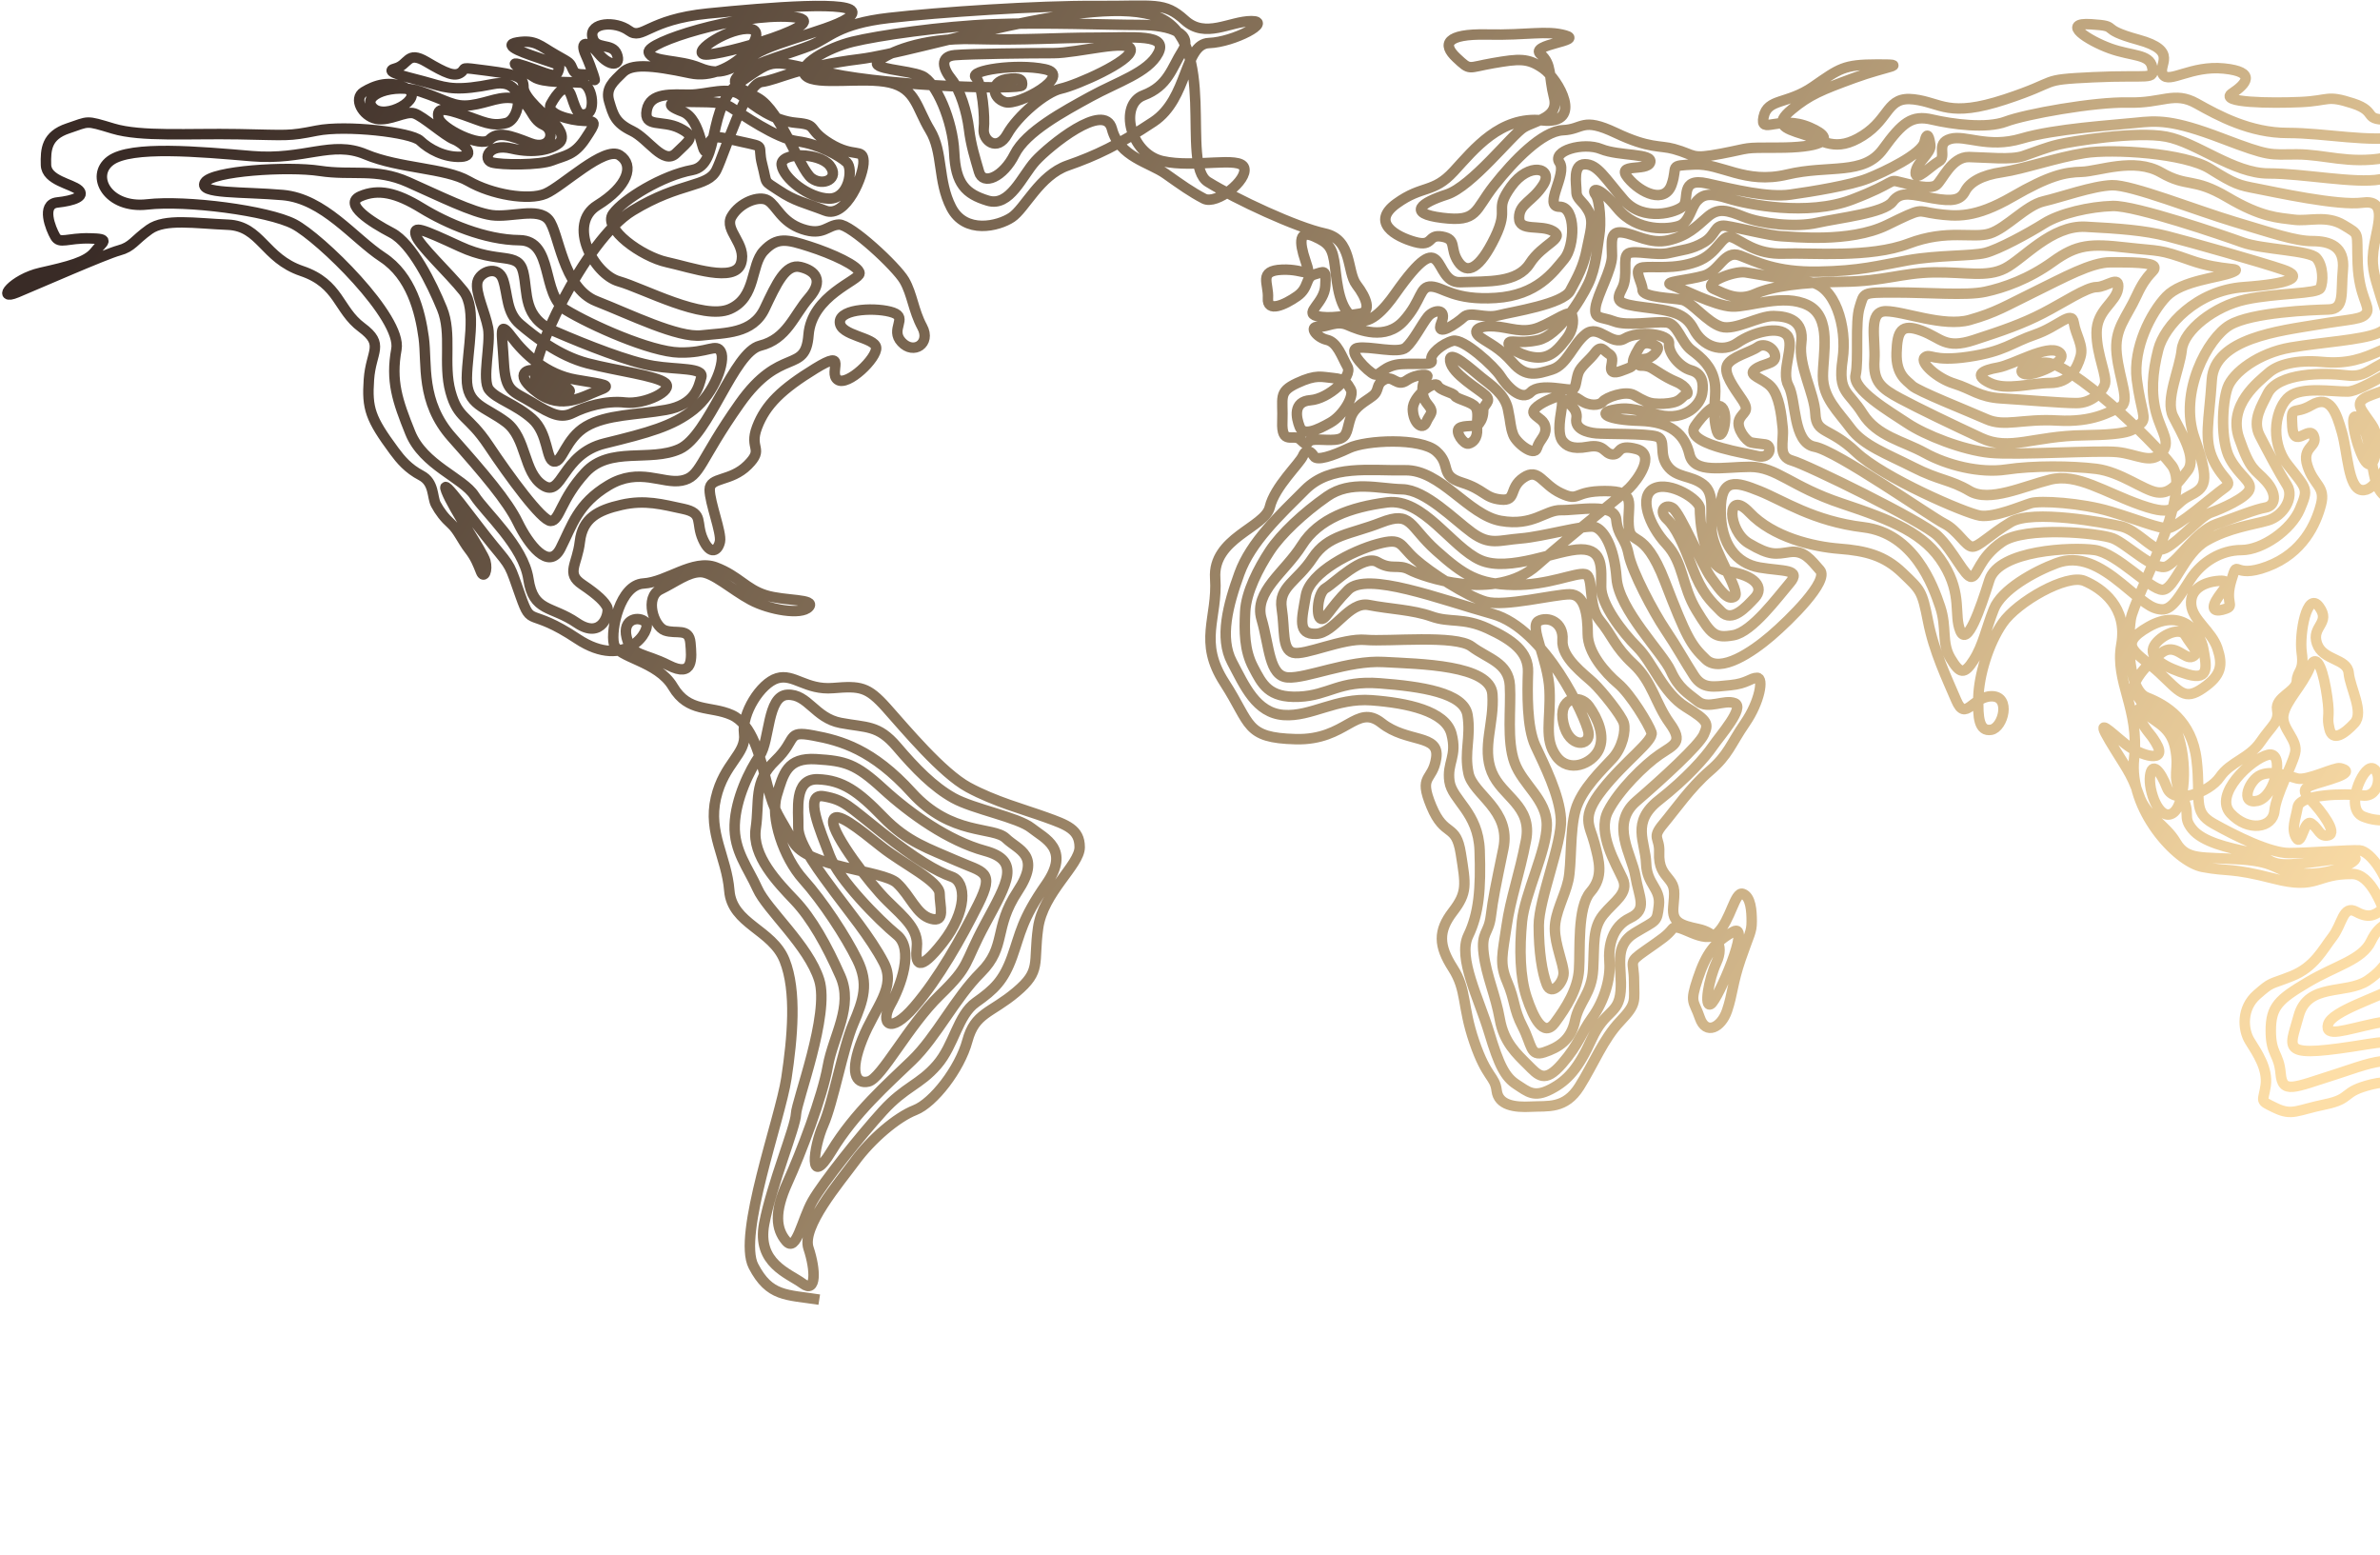 <svg width="683" height="446" viewBox="0 0 683 446" fill="none" xmlns="http://www.w3.org/2000/svg">
<path d="M235.105 372.87C225.58 371.384 220.853 372.1 216.229 363.252C211.606 354.404 223.933 320.926 225.67 309.379C227.407 297.832 228.686 284.367 225.152 275.519C221.624 266.671 210.064 265.13 209.297 255.512C208.526 245.894 203.131 238.964 205.445 228.963C207.754 218.957 214.304 216.263 213.537 210.492C212.766 204.721 218.29 195.998 223.037 194.586C227.79 193.174 231.253 198.051 239.087 197.409C246.92 196.768 248.975 197.027 254.369 203.051C259.764 209.081 270.294 221.776 277.868 225.881C285.443 229.987 294.047 232.294 300.083 234.476C306.12 236.658 309.842 237.94 309.842 243.07C309.842 248.2 299.312 256.024 297.899 266.283C296.485 276.543 298.924 278.467 291.608 284.625C284.288 290.784 279.794 290.525 277.61 298.608C275.425 306.69 267.851 316.438 262.586 318.491C257.32 320.544 250 326.827 245.377 333.114C240.754 339.402 229.97 351.968 232.02 358.127C234.075 364.286 234.329 371.21 230.353 368.257C226.372 365.31 217.125 362.486 219.31 351.069C221.495 339.651 228.297 323.362 228.427 319.644C228.556 315.926 238.186 291.042 235.105 281.166C232.025 271.289 220.081 261.029 217.384 255C214.687 248.97 210.576 244.099 210.835 236.658C211.094 229.217 215.075 221.01 218.026 216.775C220.977 212.54 220.081 199.586 225.988 199.333C231.895 199.074 233.821 206.004 241.271 207.415C248.721 208.827 252.001 207.927 257.36 214.215C262.72 220.498 267.856 225.757 273.633 228.963C279.411 232.169 292.126 234.481 295.978 237.558C299.83 240.635 307.279 243.587 300.218 253.717C293.156 263.848 292.897 267.7 290.459 274.495C288.02 281.295 285.323 283.86 280.058 287.578C274.793 291.296 273.892 299.761 268.886 305.537C263.879 311.308 259.769 311.696 253.349 318.749C246.929 325.803 236.27 339.144 233.189 344.532C230.109 349.92 228.566 359.539 225.615 356.074C222.664 352.61 222.146 347.738 225.998 339.273C229.85 330.808 236.016 314.648 237.554 305.925C239.096 297.201 245.004 288.736 241.152 280.017C237.3 271.294 232.936 263.47 228.054 258.34C223.172 253.21 215.727 245.516 216.881 237.692C218.036 229.868 216.11 224.351 222.53 218.197C228.949 212.038 225.421 209.538 233.378 211.014C241.341 212.49 250.393 214.991 261.695 227.432C272.996 239.874 285.064 237.051 288.662 240.515C292.26 243.98 298.934 245.262 292.002 255.78C285.069 266.298 288.921 271.557 281.471 278.993C274.022 286.435 268.756 297.465 261.695 304.26C254.633 311.059 245.257 319.266 238.579 330.296C231.9 341.326 233.443 329.143 236.27 322.731C239.096 316.318 241.918 300.671 244.874 293.742C247.825 286.817 249.368 282.2 246.029 275.4C242.689 268.6 236.14 258.599 230.492 252.311C224.844 246.023 220.992 234.481 222.918 228.198C224.844 221.915 225.869 217.297 234.219 217.809C242.565 218.321 245.521 219.092 253.354 226.274C261.187 233.457 272.23 241.281 282.631 244.104C293.032 246.927 289.18 253.081 282.76 265.011C276.341 276.941 278.65 276.811 269.662 285.535C260.675 294.258 252.971 309.389 249.244 310.289C245.521 311.189 243.72 307.595 247.447 298.23C251.169 288.865 257.335 283.353 253.613 276.17C249.89 268.987 242.953 260.652 239.49 255.905C236.021 251.158 228.959 242.18 229.089 237.304C229.218 232.428 227.675 223.322 234.737 223.58C241.799 223.839 246.292 227.045 253.359 234.357C260.421 241.668 266.587 243.463 274.42 246.927C282.253 250.392 285.592 249.751 280.71 259.498C275.828 269.246 269.408 280.664 262.347 288.87C255.285 297.077 252.588 293.488 255.539 288.229C258.49 282.97 262.416 272.323 257.37 268.222C252.329 264.116 240.639 252.316 238.071 245.391C235.503 238.467 230.497 227.432 236.404 228.461C242.311 229.49 243.336 231.155 253.095 238.85C262.854 246.545 268.761 250.009 273.126 251.55C277.49 253.091 277.49 261.556 270.558 270.404C263.626 279.252 262.595 276.687 263.108 271.687C263.621 266.686 259.639 263.351 254.633 258.474C249.627 253.598 238.838 239.362 239.096 235.644C239.355 231.926 246.671 237.95 252.966 242.956C259.256 247.956 269.657 252.833 269.657 256.422C269.657 260.01 271.454 264.757 267.219 263.604C262.979 262.451 261.381 257.063 257.365 253.345C253.349 249.627 231.517 248.985 227.536 241.415C223.555 233.85 222.4 233.72 220.216 225.255C218.031 216.79 215.976 207.813 209.944 205.119C203.908 202.425 197.553 204.542 193.124 197.037C188.694 189.531 177.134 188.765 176.174 184.724C175.208 180.683 177.905 167.794 184.649 167.406C191.392 167.018 198.901 160.288 205.45 162.788C211.999 165.289 214.119 169.042 219.703 170.771C225.287 172.501 234.244 171.736 232.129 174.136C230.009 176.542 220.863 175.001 215.468 172.118C210.073 169.23 204.584 164.135 201.021 164.135C197.458 164.135 193.989 166.924 189.466 169.136C184.937 171.348 187.54 179.719 190.814 180.872C194.089 182.025 197.747 180.007 198.135 184.431C198.523 188.855 199.1 194.531 191.874 190.878C184.654 187.224 181.185 188.378 179.836 182.895C178.488 177.412 183.494 176.642 185.325 178.565C187.157 180.489 179.742 192.613 165.678 183.278C151.62 173.948 152.675 180.295 149.4 171.06C146.125 161.824 146.897 162.977 141.502 156.436C136.108 149.894 126.045 135.609 128.066 140.853C130.086 146.097 138.561 158.359 139.288 161.004C140.009 163.648 138.905 166.198 138.034 164.036C137.168 161.874 136.491 159.995 134.615 157.589C132.739 155.183 131.435 152.057 129.509 150.327C127.583 148.597 126.185 146.768 125.08 144.7C123.97 142.632 124.677 138.417 120.89 136.429C117.102 134.44 114.958 131.861 113.121 129.375C106.254 120.075 105.288 117.192 105.866 108.916C106.443 100.645 110.489 98.91 103.746 93.909C97.002 88.909 97.391 81.403 86.602 77.75C75.812 74.096 74.852 64.861 65.412 64.473C55.971 64.09 47.372 62.614 42.873 65.82C38.379 69.026 37.991 70.82 34.139 71.849C30.287 72.878 11.023 81.338 4.862 83.908C-1.303 86.473 3.708 80.061 11.67 78.267C19.633 76.472 24.898 75.19 27.207 72.237C29.516 69.29 31.959 68.519 25.664 68.39C19.374 68.26 17.134 70.08 15.851 67.868C14.567 65.656 11.68 58.607 16.433 58.09C21.185 57.578 24.51 56.331 22.584 54.536C20.658 52.742 13.328 51.812 13.198 47.324C13.069 42.835 13.338 38.889 19.503 36.836C25.669 34.783 24.351 34.445 32.442 36.886C40.534 39.321 54.045 38.248 68.427 38.506C82.809 38.764 82.551 39.147 90.901 37.482C99.247 35.817 117.998 37.929 120.566 40.37C123.134 42.811 127.498 45.182 132.186 44.988C136.874 44.794 132.893 41.011 130.26 39.987C127.628 38.963 121.462 33.381 118.894 32.546C116.326 31.711 111.897 34.852 107.981 34.087C104.064 33.322 101.302 28.251 104.388 26.392C107.468 24.533 111.902 22.799 116.908 25.493C121.915 28.187 110.553 34.649 107.02 30.945C103.487 27.242 112.927 23.698 120.631 26.263C128.334 28.828 130.196 30.816 135.142 30.175C140.084 29.534 143.811 27.227 148.176 28.381C152.54 29.534 152.227 34.152 155.979 35.822C159.731 37.487 158.064 43.387 152.157 41.081C146.25 38.774 142.911 37.616 140.472 40.057C138.034 42.497 126.473 36.851 125.831 33.774C125.189 30.697 127.628 31.08 133.152 33.003C138.676 34.927 140.985 36.339 145.225 35.31C149.465 34.286 151.391 22.142 141.502 24.106C131.614 26.074 128.663 25.428 123.522 23.892C118.386 22.356 109.399 20.686 113.38 19.662C117.361 18.638 116.719 14.403 122.368 17.738C128.016 21.074 130.459 22.098 132.256 20.815C134.052 19.533 131.231 19.15 139.96 20.303C148.693 21.456 150.231 22.098 150.231 25.05C150.231 28.003 156.651 33.257 158.447 34.798C160.244 36.339 162.428 39.416 160.373 41.081C158.318 42.746 153.585 44.192 146.792 42.602C140.004 41.016 138.556 45.823 141.159 46.593C143.762 47.364 154.834 47.458 158.497 46.017C162.16 44.575 164.807 44.575 167.982 39.764C171.162 34.952 171.227 34.793 167.435 34.664C163.648 34.534 156.457 32.74 158.124 29.787C159.791 26.84 162.488 23.052 164.031 27.734C165.574 32.417 166.151 33.441 168.525 32.611C170.898 31.776 170.067 23.952 166.599 23.698C163.13 23.445 155.81 23.827 153.242 22.093C150.674 20.363 143.931 16.704 150.674 18.951C157.417 21.198 159.408 22.605 160.174 20.492C160.94 18.38 160.438 18.633 155.969 17.092C151.505 15.551 143.349 12.986 148.484 12.156C153.62 11.326 154.904 13.121 159.398 15.685C163.892 18.25 163.444 17.803 164.469 20.109C165.494 22.416 169.411 20.368 170.376 22.48C171.341 24.598 169.893 19.756 168.067 15.715C166.235 11.674 168.644 11.58 171.824 15.427C175.004 19.274 178.373 18.986 177.025 15.521C175.676 12.057 170.764 14.557 169.993 10.521C169.221 6.48 176.542 5.903 180.488 8.791C184.435 11.679 185.783 5.615 203.121 3.885C220.459 2.155 246.074 0.038 244.536 3.885C242.993 7.732 223.157 11.391 216.608 15.621C210.059 19.856 206.784 21.968 200.812 19.468C194.84 16.968 187.137 17.927 186.171 15.044C185.206 12.156 211.875 3.766 227.009 4.849C242.137 5.933 206.013 16.391 202.161 15.626C198.309 14.86 209.675 7.543 215.453 8.314C221.231 9.084 209.869 23.514 198.12 21.014C186.37 18.514 181.17 18.32 178.667 20.82C176.164 23.32 173.66 25.244 174.815 29.091C175.97 32.939 176.547 35.25 181.364 37.556C186.181 39.863 190.416 47.562 194.079 43.904C197.742 40.246 200.051 39.286 195.044 36.786C190.038 34.286 184.644 36.786 185.604 31.592C186.569 26.397 192.924 27.168 197.931 27.168C202.937 27.168 209.297 24.474 212.955 27.55C216.613 30.627 222.007 34.669 228.556 35.245C235.105 35.822 231.253 36.975 238.186 41.21C245.118 45.445 247.626 42.363 247.815 46.211C248.009 50.058 242.809 62.758 236.837 60.447C230.865 58.14 228.168 57.752 223.545 54.676C218.922 51.599 220.27 53.135 218.728 47.17C217.185 41.205 220.27 42.358 212.562 40.628C204.858 38.899 204.47 38.511 202.932 42.552C201.389 46.593 201.633 34.181 195.856 32.019C190.078 29.857 192.631 29.086 197.976 29.231C203.32 29.375 206.789 28.992 209.775 30.816C212.761 32.645 222.779 39.764 228.845 40.534C234.911 41.304 241.077 44.769 243.003 46.593C244.929 48.422 243.675 57.077 237.897 56.982C232.119 56.888 224.799 51.112 224.316 47.364C223.834 43.611 235.1 43.71 238.086 47.458C241.072 51.211 236.255 53.617 232.886 51.112C229.517 48.611 224.028 31.776 217.479 28.122C210.929 24.469 209.004 23.793 213.049 20.81C217.095 17.828 227.591 15.104 232.791 12.986C237.992 10.869 240.495 6.828 255.006 5.162C269.518 3.497 297.769 1.608 314.59 1.718C331.411 1.827 334.108 0.415 340.015 5.804C345.922 11.192 352.984 6.062 359.15 6.062C365.315 6.062 354.143 12.092 346.952 12.345C339.761 12.604 341.045 28.251 331.027 34.917C321.01 41.588 314.461 44.665 306.374 47.488C298.287 50.311 294.176 59.8 290.325 62.365C286.473 64.93 276.968 67.242 272.991 59.542C269.01 51.847 270.742 43.7 266.89 37.353C263.038 31.005 262.844 25.423 255.335 23.693C247.82 21.963 234.339 24.658 231.258 21.77C228.178 18.882 237.613 13.687 244.74 11.957C251.866 10.228 270.165 7.533 285.189 6.957C300.213 6.38 317.551 7.151 326.986 7.151C336.422 7.151 342.394 9.845 339.313 14.656C336.233 19.468 335.267 24.663 328.141 27.357C321.015 30.051 324.289 44.093 333.536 46.211C342.782 48.328 355.88 44.67 357.035 48.134C358.189 51.599 349.137 58.911 345.479 56.982C341.821 55.058 339.124 53.135 334.501 49.864C329.878 46.593 321.209 45.052 319.094 36.975C316.979 28.898 300.989 41.975 297.137 46.211C293.286 50.446 289.817 59.487 283.462 57.564C277.107 55.64 274.216 52.752 273.832 43.71C273.449 34.669 268.632 23.509 264.586 21.779C260.54 20.05 249.368 19.856 252.065 17.544C254.762 15.238 264.198 10.809 279.416 11.197C294.634 11.585 302.915 10.814 314.281 10.814C325.648 10.814 335.277 9.661 332.386 15.238C329.495 20.815 320.636 23.509 312.933 27.744C305.229 31.979 294.44 37.75 291.166 44.292C287.891 50.833 282.113 53.334 280.959 49.292C279.804 45.251 278.65 41.787 278.067 36.98C277.485 32.173 275.564 25.821 273.061 22.744C270.558 19.667 269.592 16.202 274.027 15.82C278.456 15.437 295.406 15.243 302.343 15.243C309.28 15.243 324.299 11.008 324.493 14.279C324.687 17.549 308.892 24.474 304.463 25.438C300.034 26.402 291.942 33.327 289.056 38.521C286.164 43.715 281.929 40.251 282.312 36.98C282.696 33.709 281.929 24.091 280.003 22.167C278.077 20.244 291.559 18.126 299.845 19.861C308.125 21.591 292.33 30.443 288.478 29.29C284.626 28.137 284.238 23.519 288.672 22.749C293.101 21.978 293.49 23.131 293.296 24.479C293.101 25.826 256.445 24.846 238.464 21.079C220.484 17.311 222.928 16.332 212.651 23.385C202.38 30.439 207.127 47.239 198.652 48.78C190.177 50.321 179.005 57.116 175.925 61.351C172.844 65.586 184.27 73.664 191.332 75.205C198.394 76.746 210.85 81.234 212.646 75.587C214.443 69.946 207.64 66.098 209.949 62.122C212.258 58.145 217.782 55.963 220.35 57.504C222.918 59.045 224.202 63.663 230.238 65.711C236.275 67.763 237.429 64.557 240.769 64.428C244.108 64.299 257.206 76.487 259.515 80.459C261.824 84.435 262.083 89.053 264.651 93.8C267.219 98.547 262.212 101.882 258.744 98.159C255.275 94.436 260.67 91.235 256.305 89.694C251.941 88.153 241.022 88.412 241.022 92.388C241.022 96.365 251.04 96.748 251.423 99.7C251.806 102.648 243.207 110.989 240.38 108.936C237.554 106.883 243.59 99.829 233.961 105.73C224.331 111.63 219.708 116.118 217.27 122.531C214.831 128.943 219.454 128.56 214.572 133.431C209.69 138.303 203.659 136.767 203.659 140.485C203.659 144.203 207.127 152.797 206.61 155.362C206.097 157.927 203.913 159.597 201.728 154.721C199.543 149.845 202.111 147.28 196.08 145.997C190.043 144.715 185.166 143.303 178.358 144.844C171.55 146.385 167.186 148.691 166.415 155.362C165.643 162.033 162.304 164.468 167.057 167.675C171.809 170.881 173.476 172.675 174.248 174.216C175.019 175.757 172.834 183.705 165.514 178.705C158.193 173.704 153.058 175.628 151.644 166.134C150.231 156.645 139.318 147.151 136.108 142.15C132.898 137.149 121.467 133.426 117.744 124.191C114.022 114.955 112.096 109.314 113.763 100.207C115.43 91.101 91.807 68.141 84.357 64.294C76.907 60.447 53.538 57.37 42.236 58.652C30.934 59.935 25.799 50.446 31.706 46.081C37.613 41.722 57.131 43.516 72.284 44.799C87.438 46.081 95.141 40.181 104.9 44.287C114.659 48.393 127.757 48.134 134.436 51.981C141.114 55.829 151.644 57.623 156.521 55.575C161.398 53.527 173.471 41.722 177.836 44.545C182.2 47.369 180.145 53.522 171.416 58.911C162.682 64.299 170.391 78.664 177.582 80.717C184.773 82.77 201.723 92.006 209.427 88.67C217.13 85.335 215.334 76.099 219.185 71.999C223.037 67.898 225.864 68.663 232.284 70.716C238.703 72.769 246.666 76.358 246.666 78.411C246.666 80.464 232.901 84.724 232.025 96.111C231.154 107.499 224.033 99.124 212.283 115.766C200.534 132.407 201.111 136.831 195.622 137.89C190.133 138.949 183.489 133.948 174.626 139.237C165.768 144.526 164.225 150.685 160.856 157.321C157.487 163.956 151.61 156.068 148.624 149.914C145.638 143.756 138.8 135.743 129.683 125.478C120.566 115.219 122.621 104.442 121.591 96.877C120.566 89.311 117.998 79.176 109.777 73.788C101.561 68.4 92.957 56.987 81.142 55.958C69.328 54.934 56.872 55.7 58.798 52.369C60.724 49.034 82.556 47.622 91.802 49.034C101.048 50.446 107.851 48.134 117.098 52.24C126.344 56.346 135.59 60.964 141.109 61.729C146.628 62.495 154.337 59.423 157.417 63.011C160.498 66.605 161.334 82.571 171.157 86.418C180.981 90.266 194.527 97.001 201.335 96.231C208.143 95.46 215.976 95.848 219.439 88.536C222.908 81.224 225.476 75.582 229.711 76.606C233.951 77.63 236.519 80.454 232.149 85.454C227.785 90.455 225.859 97.255 218.15 99.178C210.447 101.102 203.509 124.961 195.035 128.809C186.56 132.656 175.004 127.909 167.937 135.609C160.876 143.303 160.617 149.462 158.049 149.462C155.481 149.462 146.106 136.638 140.198 127.785C134.291 118.937 131.465 120.344 129.285 112.395C127.105 104.447 129.798 95.724 126.846 88.541C123.895 81.358 118.277 69.881 112.4 66.799C106.522 63.722 98.341 58.528 103.442 56.316C108.548 54.104 113.748 55.257 120.969 59.681C128.19 64.105 139.173 68.822 149.091 68.917C159.01 69.011 155.257 84.599 162.384 88.924C169.51 93.253 186.654 100.948 194.935 101.142C203.216 101.336 205.53 98.353 206.879 100.948C208.227 103.548 205.147 112.684 199.075 117.495C193.009 122.307 186.072 124.131 173.556 127.213C161.035 130.29 161.518 142.896 155.835 139.237C150.151 135.584 151.211 125.672 145.24 121.154C139.268 116.63 133.873 116.342 133.973 108.454C134.067 100.565 137.053 88.635 133.007 83.54C128.961 78.441 120.103 70.264 119.332 67.475C118.561 64.687 120.775 65.552 132.047 70.746C143.314 75.94 148.708 71.999 150.151 78.058C151.595 84.117 149.863 91.046 159.204 95.082C168.545 99.124 180.583 103.836 187.52 104.989C194.452 106.142 202.031 105.407 201.26 108.23C200.489 111.053 199.464 116.118 191.118 117.595C182.772 119.071 174.103 118.877 168.196 122.342C162.289 125.806 161.388 132.731 159.015 132.412C156.641 132.094 157.472 124.395 152.724 120.165C147.972 115.93 142.453 114.523 140.333 111.764C138.213 109.005 140.91 98.617 140.074 94.128C139.238 89.639 136.332 83.883 137.008 80.901C137.68 77.919 142.931 75.9 144.374 80.275C145.817 84.649 145.24 89.654 149.286 93.069C153.331 96.484 160.313 102.061 168.594 104.229C176.875 106.391 188.416 107.788 190.924 109.905C193.432 112.023 185.082 116.123 179.433 115.482C173.785 114.841 167.942 116.7 164.474 118.43C161.005 120.16 158.502 119.006 152.789 115.542C147.076 112.077 145.051 112.594 144.573 103.935C144.09 95.276 143.03 91.623 146.787 96.623C150.545 101.624 156.805 107.494 165.28 108.936C173.755 110.377 175.97 110.477 171.829 112.013C167.689 113.554 161.234 117.784 154.302 112.684C147.37 107.584 151.027 105.854 153.242 106.237C155.456 106.619 156.78 108.066 162.1 110.949C167.42 113.837 156.188 113.047 153.779 108.722C151.371 104.393 167.614 68.912 181.518 60.447C195.423 51.981 203.126 53.905 205.629 48.711C208.133 43.516 213.91 24.086 218.534 23.509C223.157 22.933 229.323 19.085 246.656 16.968C263.989 14.85 314.416 -2.279 332.177 4.849C349.938 11.977 338.532 47.175 346.624 52.18C354.716 57.181 372.049 65.263 380.14 66.993C388.232 68.723 386.401 77.958 389.292 81.711C392.184 85.464 393.627 89.505 390.258 89.983C386.889 90.465 381.4 91.618 377.831 90.654C374.268 89.689 380.046 87 380.335 81.995C380.623 76.994 380.046 77.953 377.254 78.724C374.462 79.494 375.811 82.477 372.248 84.977C368.685 87.477 363.579 89.789 363.867 85.554C364.156 81.319 360.976 77.665 367.913 77.377C374.845 77.088 376.582 80.553 374.656 74.876C372.73 69.2 372.825 65.929 377.16 67.853C381.494 69.777 382.455 71.124 383.131 76.606C383.803 82.089 384.385 88.536 388.526 91.325C392.666 94.113 397.314 88.64 400.37 84.301C415.414 62.952 410.771 81.224 418.992 80.966C427.208 80.707 435.429 81.224 439.022 75.577C442.615 69.936 449.294 68.395 445.701 66.342C442.108 64.289 435.942 66.6 435.942 62.495C435.942 58.389 439.794 57.877 442.874 53.005C445.955 48.134 438.764 46.335 433.628 53.517C428.492 60.7 433.369 59.159 429.005 68.141C424.64 77.118 421.042 78.918 418.474 75.065C415.907 71.218 418.216 68.653 413.851 67.883C409.487 67.112 411.542 70.96 406.018 69.424C400.494 67.883 393.303 63.782 400.753 58.394C408.203 53.005 411.283 55.57 417.191 49.158C423.098 42.746 430.547 33.252 442.615 34.534C454.688 35.817 447.239 22.734 442.874 19.657C438.51 16.58 435.942 16.834 428.492 18.116C421.042 19.398 422.072 20.422 417.962 16.575C413.851 12.728 414.881 9.651 426.696 9.905C438.51 10.163 443.675 8.622 449.179 10.163C454.688 11.704 438.764 12.728 442.103 15.551C445.442 18.375 444.402 21.834 445.955 27.864C447.507 33.893 440.56 34.534 437.221 36.587C433.882 38.64 422.326 53.517 415.135 55.829C407.944 58.135 403.58 61.217 413.851 62.499C424.123 63.782 423.098 60.447 428.746 53.264C434.394 46.081 442.615 37.616 448.523 37.358C454.43 37.099 453.917 33.51 463.676 38.128C473.435 42.746 476.217 41.603 480.367 42.746C486.657 44.476 484.926 45.823 493.978 44.093C503.03 42.363 499.562 42.363 510.351 42.363C521.14 42.363 528.266 40.44 519.403 36.592C510.54 32.745 504.956 38.899 506.111 33.515C507.265 28.127 512.854 30.051 520.363 24.856C527.878 19.662 529.032 18.509 538.662 18.509C548.291 18.509 541.553 18.892 532.113 22.356C522.672 25.821 519.278 27.188 514.197 31.398C509.116 35.608 511.794 36.761 517.472 38.516C523.15 40.27 526.718 43.904 534.616 38.899C542.514 33.898 541.359 27.546 549.257 28.51C557.155 29.474 559.081 33.898 575.453 28.51C591.826 23.122 584.505 22.933 600.684 22.162C616.863 21.392 618.405 23.127 617.634 19.274C616.863 15.427 611.856 16.197 605.501 13.886C599.146 11.58 591.249 6.38 600.107 6.962C608.965 7.538 601.649 8.115 613.588 11.386C625.532 14.656 618.983 18.698 620.714 21.392C622.446 24.086 628.806 18.698 638.242 19.662C647.682 20.626 644.597 24.086 640.551 26.78C636.505 29.474 651.723 29.668 660.198 29.28C668.673 28.898 667.518 27.163 675.222 29.663C682.926 32.163 677.342 34.664 686.588 34.281C695.835 33.898 702.767 33.769 708.674 30.945C714.581 28.122 719.588 25.686 717.662 22.863C715.736 20.04 703.663 17.346 700.841 20.557C698.019 23.768 697.243 24.021 707.007 26.074C716.771 28.127 716.507 30.563 724.728 32.104C732.944 33.645 740.265 34.539 747.456 34.539C754.647 34.539 748.74 38.004 759.27 38.387C769.8 38.769 771.214 38.645 779.943 37.745C788.676 36.846 787.646 34.539 794.454 38.004C801.262 41.468 802.028 43.004 809.737 43.904C817.441 44.804 820.78 43.775 818.983 47.751C817.187 51.728 815.385 55.063 810.125 53.393C804.865 51.723 805.761 48.905 800.625 49.417C795.489 49.929 793.305 49.799 794.847 53.135C796.39 56.47 802.038 60.188 792.792 60.188C783.546 60.188 783.162 59.418 777.897 62.112C772.632 64.806 767.88 61.6 763.132 64.418C758.379 67.242 758.25 63.777 756.712 71.089C755.175 78.401 753.632 76.348 749.651 81.99C745.669 87.631 743.231 96.484 742.076 88.79C740.922 81.095 738.867 76.477 742.977 72.63C747.088 68.782 747.983 67.629 754.791 65.318C761.599 63.011 756.976 59.676 749.785 59.93C742.594 60.188 744.261 64.035 738.483 65.447C732.706 66.859 732.959 66.218 727.824 66.088C722.688 65.959 718.448 63.141 712.929 66.6C707.41 70.06 698.676 70.318 698.547 74.683C698.418 79.042 698.547 81.095 704.325 81.995C710.102 82.894 710.874 76.865 712.8 81.612C714.726 86.359 719.219 83.277 716.139 90.847C713.058 98.413 711.257 106.112 710.744 100.978C710.232 95.848 715.751 90.589 712.411 87.895C709.072 85.201 712.67 83.918 708.172 92.13C703.678 100.336 704.061 103.031 697.512 106.878C690.963 110.725 692.247 107.648 686.852 110.725C681.458 113.802 675.038 113.549 677.994 118.037C680.945 122.526 682.105 122.784 681.975 127.526C681.846 132.273 680.124 136.295 677.556 130.012C674.988 123.729 674.361 116.466 677.267 120.856C681.064 126.602 680.179 137.145 683.13 140.992C686.081 144.839 684.672 139.451 691.734 137.015C698.796 134.58 698.154 136.374 704.19 133.168C710.227 129.962 711.894 129.703 711.511 124.832C711.128 119.956 709.968 118.032 709.968 114.185C709.968 110.338 712.795 114.314 716.258 110.72C719.727 107.131 712.919 103.92 710.61 104.179C708.301 104.437 708.301 107.126 707.913 112.644C707.53 118.161 708.938 122.521 702.648 125.856C696.357 129.191 690.704 126.497 687.365 130.345C684.026 134.192 681.587 141.121 677.735 140.604C673.883 140.092 673.754 129.957 672.087 124.057C670.42 118.156 668.618 113.156 663.353 116.233C658.088 119.31 657.446 115.721 657.829 122.391C658.212 129.062 662.711 121.88 663.995 125.086C665.279 128.292 660.397 128.033 662.199 133.68C663.995 139.322 667.464 139.451 666.05 144.839C664.637 150.227 660.915 158.693 650.643 162.54C640.372 166.387 642.427 159.716 640.372 166.387C638.316 173.058 641.461 173.699 638.704 174.658C635.948 175.618 634.34 175.17 635.943 172.287C637.55 169.399 641.402 166.323 636.843 166.646C632.285 166.969 628.433 169.146 628.816 173.51C629.199 177.869 634.693 181.076 636.331 185.982C637.968 190.888 637.485 193.776 632.19 197.429C626.895 201.083 625.641 198.582 619.669 193.005C613.698 187.428 606.954 185.311 616.589 179.828C626.218 174.345 631.518 181.657 632.285 186.081C633.056 190.505 634.405 195.411 627.856 193.487C621.307 191.564 616.972 188.87 617.938 185.887C618.903 182.905 625.452 179.346 627.184 182.328C628.916 185.311 631.518 187.329 629.204 188.387C626.895 189.446 624.312 184.312 620.346 187.264C616.38 190.217 610.428 196.564 612.931 199.258C615.434 201.953 614.718 202.917 615.434 204.07C617.231 206.958 622.785 207.694 624.198 214.494C625.611 221.294 623.043 222.188 625.995 227.959C628.946 233.73 626.124 234.118 629.075 237.836C632.026 241.554 639.346 243.224 645.512 244.507C651.678 245.789 650.519 248.354 657.585 247.971C664.647 247.589 676.461 245.148 675.949 246.43C675.436 247.713 668.758 251.177 660.541 250.665C652.325 250.153 654.376 247.33 643.079 246.56C631.777 245.789 627.542 246.942 624.457 241.683C621.371 236.424 615.982 234.501 613.797 228.088C611.612 221.676 609.816 219.882 605.452 212.57C601.087 205.258 605.581 210.005 609.945 213.47C614.31 216.934 622.396 219.196 618.679 213.087C616.594 209.657 617.121 211.387 613.941 206.193C610.761 200.998 621.501 201.669 624.711 210.01C627.92 218.351 627.109 231.434 623.322 233.412C619.53 235.39 616.504 226.876 617.017 222.641C617.53 218.406 619.958 221.04 621.884 226.041C623.81 231.041 633.957 227.452 637.037 222.964C640.118 218.475 645.383 217.705 648.722 212.833C652.061 207.957 654.117 207.192 653.475 203.598C652.833 200.004 658.999 198.468 659.123 195.391C659.248 192.314 661.308 192.757 660.536 187.274C659.765 181.796 662.079 169.355 665.543 174.097C669.011 178.844 663.234 179.614 664.901 184.615C666.568 189.615 673.635 188.85 674.018 193.08C674.401 197.315 678.512 204.368 675.685 207.445C672.858 210.522 669.395 212.963 668.494 209.11C667.593 205.263 668.753 206.416 667.852 200.004C666.951 193.592 665.025 186.28 662.846 191.539C660.661 196.798 655.913 201.157 655.271 205.134C654.629 209.11 659.636 212.187 658.611 216.164C657.585 220.14 653.216 227.835 652.703 232.711C652.191 237.587 645.129 238.741 640.118 233.352C635.112 227.964 646.025 217.705 650.907 216.551C655.789 215.398 653.092 228.61 647.826 229.764C642.561 230.917 645.517 223.605 648.852 222.322C652.191 221.04 656.426 222.581 659.252 223.346C662.079 224.117 670.042 220.011 671.579 220.399C673.122 220.782 675.302 221.552 668.753 223.605C662.204 225.658 659.506 225.787 662.975 229.376C666.444 232.97 670.808 238.994 668.24 239.635C665.672 240.277 665.543 237.841 663.358 236.3C661.173 234.759 660.531 242.971 658.994 240.406C657.451 237.841 658.735 235.276 659.377 231.558C660.019 227.84 672.734 227.581 677.999 228.223C683.264 228.864 683.523 220.782 680.696 220.399C677.87 220.016 672.863 232.07 678.128 234.252C683.394 236.434 687.375 234.381 693.665 236.434C699.955 238.487 701.115 236.305 701.757 240.54C702.399 244.775 700.473 246.311 705.096 248.105C709.719 249.9 708.176 253.876 712.8 250.288C717.423 246.699 713.7 243.488 717.423 246.699C721.145 249.905 719.861 248.881 724.231 250.934C728.595 252.987 731.422 253.499 729.879 251.704C728.336 249.91 726.928 250.163 724.231 246.063C721.533 241.962 719.991 241.574 724.743 241.827C729.496 242.086 729.496 245.933 732.706 242.086C735.915 238.239 738.996 236.186 736.428 235.286C733.86 234.386 729.879 227.974 729.108 230.798C728.336 233.621 737.07 233.621 733.348 236.057C729.625 238.492 730.008 238.88 726.54 238.492C723.071 238.109 721.787 241.316 719.478 238.751C717.169 236.186 713.312 231.568 707.405 230.927C701.498 230.286 702.399 229.003 697.646 230.415C692.894 231.826 685.449 233.621 685.449 231.314C685.449 229.008 689.554 222.387 693.023 226.567C696.497 230.748 705.479 231.568 710.232 234.774C714.984 237.98 716.139 239.521 713.442 241.316C710.744 243.11 704.066 246.445 704.708 240.933C705.35 235.415 709.59 238.497 713.312 254.657C717.035 270.817 722.3 274.281 724.997 277.229C727.694 280.176 737.503 289.064 736.682 297.877C736.169 303.395 735.139 313.908 730.775 320.066C726.41 326.225 720.503 327.508 714.85 327.761C709.202 328.019 710.227 340.332 718.702 341.356C719.762 341.485 720.722 341.43 721.573 341.247C727.56 339.939 728.461 332.026 723.066 333.149C716.9 334.432 713.307 342.126 728.202 344.95C743.097 347.773 760.047 353.415 768.522 346.232C776.996 339.049 778.539 341.102 781.62 334.432C784.7 327.761 789.582 327.761 784.959 322.89C780.336 318.013 777.509 310.065 783.162 315.966C788.811 321.866 794.847 320.842 793.952 326.742C793.051 332.642 784.835 336.36 781.366 340.849C777.897 345.337 776.36 350.084 772.378 349.697C768.397 349.314 771.094 349.314 753.886 346.873C736.677 344.438 729.745 347.256 724.35 342.385C718.956 337.509 712.277 327.508 702.648 320.578C693.018 313.654 689.679 308.907 680.691 311.089C671.704 313.271 675.297 315.195 667.21 316.86C659.118 318.525 657.804 320.196 652.987 317.884C648.17 315.578 649.518 316.249 650.195 311.437C650.872 306.626 647.787 302.107 645.667 298.737C643.547 295.367 643.258 289.213 647.687 285.366C652.116 281.519 651.056 282.672 657.605 280.077C664.154 277.477 666.463 272.571 669.355 268.823C672.246 265.071 672.341 259.493 676.193 261.611C680.044 263.728 681.97 262.605 685.051 259.528C688.131 256.451 688.902 255.681 695.322 256.963C701.742 258.246 695.835 261.84 697.377 264.658C698.92 267.481 702.513 270.558 706.624 270.558C710.734 270.558 707.654 256.088 711.247 258.246C714.84 260.403 712.531 273.894 718.951 279.794C725.37 285.694 730.765 288.259 729.993 295.953C729.222 303.648 731.019 313.142 723.828 317.243C716.637 321.344 716.378 320.32 702.254 310.572C688.131 300.825 682.224 304.414 670.151 308.266C658.078 312.113 654.998 313.908 654.485 308.007C653.972 302.107 651.658 302.619 651.658 295.695C651.658 288.771 653.967 286.718 662.189 281.842C670.405 276.965 677.855 275.429 680.423 270.041C682.99 264.653 686.842 263.629 690.44 265.165C694.038 266.706 697.119 273.118 704.051 274.654C710.983 276.195 711.501 280.042 718.433 285.431C725.365 290.819 725.883 295.437 724.599 301.849C723.315 308.261 722.29 313.649 717.149 312.879C712.013 312.108 705.753 295.272 679.651 299.537C653.549 303.807 657.053 301.332 659.621 291.584C662.189 281.837 673.231 285.426 679.397 281.325C685.563 277.224 685.046 273.63 689.156 273.63C693.267 273.63 703.026 276.965 708.42 282.607C713.815 288.249 719.209 293.384 718.692 297.743C718.179 302.102 717.92 307.232 710.217 300.566C702.513 293.901 689.928 291.843 681.453 293.642C672.978 295.437 667.071 297.748 668.096 293.901C669.121 290.053 682.478 286.206 688.126 282.871C693.775 279.535 701.224 280.306 704.564 285.177C707.903 290.053 697.885 293.384 693.521 289.283C689.156 285.177 685.638 250.849 675.028 250.74C664.418 250.631 665.299 255.358 652.589 252.087C639.874 248.816 639.685 250.163 632.076 248.722C624.467 247.28 610.786 232.05 612.429 217.65C614.071 203.25 606.845 195.719 608.771 184.943C610.697 174.171 603.187 168.783 598.176 166.666C593.165 164.548 578.912 172.63 574.677 178.784C570.437 184.943 567.934 193.984 567.745 199.949C567.555 205.914 567.939 209.955 571.402 209.379C574.871 208.802 577.18 199.76 571.596 199.76C566.013 199.76 564.082 207.266 561.39 200.914C558.692 194.566 555.035 187.06 553.298 178.212C551.561 169.365 551.178 169.365 545.977 164.359C540.777 159.359 535.382 158.012 527.873 157.435C520.358 156.858 508.803 154.164 502.06 147.046C495.317 139.928 495.705 152.241 501.866 155.894C508.032 159.547 509.569 158.971 513.615 158.394C517.661 157.818 519.587 160.512 522.284 163.589C524.982 166.666 513.615 177.825 508.226 182.443C502.831 187.06 493.779 193.219 489.544 189.178C485.304 185.137 483.96 182.83 477.794 166.859C471.628 150.889 467.777 157.047 467.393 150.7C467.01 144.352 469.832 140.887 460.586 140.887C451.339 140.887 453.524 144.094 448 141.529C442.476 138.964 441.58 134.088 437.211 137.04C432.847 139.988 435.414 143.84 430.662 143.323C425.909 142.811 426.039 140.5 419.49 138.447C412.941 136.394 416.663 133.446 412.169 129.47C407.675 125.493 392.009 126.264 387.127 128.57C382.246 130.876 377.916 132.273 377.095 130.926C376.274 129.579 374.88 128.52 373.915 130.782C372.949 133.044 365.808 139.6 364.395 145.5C362.981 151.4 347.957 154.348 348.729 165.895C349.5 177.442 343.722 183.978 351.426 195.908C359.13 207.838 357.204 211.685 371.845 212.068C386.485 212.451 389.178 201.679 396.498 207.45C403.819 213.221 413.189 210.527 412.164 217.456C411.139 224.38 406.929 222.074 410.766 231.309C414.603 240.545 417.813 235.927 419.226 244.904C420.639 253.881 421.152 256.064 416.917 261.576C412.677 267.094 412.806 271.324 416.917 277.736C421.027 284.148 419.485 288.383 423.083 298.901C426.676 309.419 428.99 308.649 429.502 312.884C430.015 317.119 434.638 317.76 439.391 317.501C444.143 317.243 449.15 318.272 453.26 311.73C457.371 305.189 460.068 298.136 464.945 293.006C469.827 287.876 468.926 287.364 468.926 281.464C468.926 275.564 467 276.334 472.136 272.74C477.272 269.146 478.302 268.505 479.969 266.457C481.636 264.404 488.957 271.334 492.808 267.74C496.66 264.146 497.815 255.681 500.129 256.451C502.438 257.222 502.697 261.328 502.697 264.404C502.697 267.481 501.96 268.058 499.552 275.082C497.143 282.105 497.243 285.182 495.605 289.994C493.968 294.805 489.539 297.112 487.802 292.012C486.07 286.912 484.816 287.971 487.225 280.758C489.633 273.546 492.166 270.175 497.432 267.292C502.697 264.409 493.003 286.822 490.977 288.07C488.957 289.323 490.305 281.046 492.614 276.046C494.923 271.045 492.326 267.581 487.319 266.522C482.313 265.463 479.805 264.598 480.193 260.269C480.576 255.939 480.77 254.498 479.038 252.38C477.307 250.263 475.958 248.821 476.147 244.492C476.341 240.162 473.838 240.55 477.302 236.409C480.77 232.274 485.105 225.926 490.594 221.209C496.083 216.497 496.566 213.609 500.801 207.455C505.041 201.296 506.195 194.467 504.269 194.467C502.343 194.467 501.478 196.102 496.566 196.584C491.654 197.066 488.668 197.737 486.165 193.89C483.662 190.043 481.253 185.619 477.884 180.613C474.515 175.613 468.349 163.971 467.388 159.065C466.428 154.159 464.308 153.965 463.825 149.059C463.343 144.153 452.653 146.46 448.03 146.365C443.407 146.271 440.038 151.077 430.697 149.442C421.356 147.807 413.458 134.724 403.246 134.918C393.04 135.112 381.867 133.188 374.547 140.495C367.226 147.807 358.946 155.501 355.671 164.543C352.396 173.585 349.893 183.014 353.551 189.938C357.209 196.863 360.483 204.562 368.381 205.139C376.279 205.715 383.405 200.138 393.612 200.904C403.819 201.674 414.802 203.981 416.534 210.522C418.265 217.063 415.185 218.793 415.956 224.182C416.728 229.57 424.237 233.029 424.625 244C425.009 254.965 424.431 262.083 421.351 268.436C418.27 274.783 424.431 286.519 427.323 296.142C430.214 305.761 431.946 309.031 435.22 311.149C438.495 313.266 440.227 314.996 445.044 312.496C449.861 309.996 452.942 306.531 456.794 298.066C460.645 289.601 464.497 291.142 465.074 284.407C465.652 277.671 462.765 271.518 469.12 267.67C475.475 263.823 475.475 264.782 476.053 259.782C476.63 254.781 472.584 253.817 472.395 247.663C472.201 241.504 467.966 235.927 476.053 229.58C484.144 223.232 489.345 217.267 491.46 214.19C493.58 211.114 500.836 202.902 497.815 201.749C494.799 200.596 490.241 203.608 487.285 201.237C484.334 198.866 481.701 197.454 479.452 192.449C477.202 187.448 464.557 174.877 463.915 165.9C463.273 156.923 460.192 151.793 457.495 151.152C454.798 150.511 442.854 153.975 436.435 154.487C430.015 154.999 427.576 156.54 422.436 152.822C417.3 149.104 409.079 140.51 402.405 140.38C395.727 140.251 387.64 137.686 380.832 142.433C374.024 147.18 367.605 153.21 364.395 158.081C361.185 162.957 357.587 169.882 357.333 175.523C357.074 181.165 357.074 186.553 359.642 191.43C362.21 196.306 364.007 200.277 372.74 199.895C381.474 199.512 384.171 195.148 395.981 196.047C407.795 196.947 420.122 198.741 421.152 205.154C422.177 211.566 420.127 215.672 421.411 221.825C422.695 227.984 433.737 232.343 431.428 243.503C429.119 254.662 428.477 257.739 427.835 262.868C427.193 267.998 425.009 267.357 425.78 273.645C426.551 279.928 429.249 285.704 430.403 292.37C431.558 299.04 435.285 302.376 438.366 305.453C441.446 308.529 443.247 310.97 448.254 305.194C453.26 299.423 453.648 296.47 456.988 291.853C460.327 287.235 462.253 280.823 461.87 276.076C461.486 271.329 462.641 265.816 467.777 263.375C472.912 260.94 470.345 257.475 469.319 251.317C468.294 245.158 461.999 236.439 469.578 229.898C477.152 223.356 487.618 213.803 488.967 210.721C490.315 207.639 490.315 206.874 483.766 202.832C477.217 198.791 474.326 190.132 469.897 185.708C465.468 181.284 459.496 173.396 459.496 168.39C459.496 163.385 460.267 157.614 453.718 157.614C447.169 157.614 433.11 164.349 424.824 160.691C416.544 157.037 408.452 142.796 398.051 144.143C387.65 145.49 378.404 148.761 373.586 156.456C368.769 164.15 359.717 169.732 362.031 177.621C364.34 185.509 364.151 193.975 369.545 194.357C374.94 194.74 386.879 189.357 397.09 189.933C407.297 190.51 427.716 190.704 428.293 199.169C428.87 207.634 425.213 214.369 428.099 221.487C430.985 228.605 439.849 231.106 437.923 241.112C435.997 251.118 433.494 257.659 432.339 265.737C431.184 273.819 430.219 276.319 432.533 281.707C434.842 287.096 434.265 289.402 436.962 294.596C439.659 299.791 439.082 303.255 443.128 301.908C447.174 300.561 450.832 298.444 451.986 292.867C453.141 287.29 456.803 285.172 457.187 278.054C457.57 270.936 456.993 266.318 460.078 262.471C463.158 258.624 467.593 256.312 465.662 252.082C463.736 247.847 458.341 238.999 461.422 232.84C464.502 226.682 472.017 219.375 476.252 216.487C480.492 213.599 483.184 213.022 479.143 207.445C475.097 201.868 474.137 195.515 468.742 190.515C463.348 185.514 462.77 182.433 459.113 178.009C455.455 173.585 457.57 165.309 454.873 164.732C452.175 164.155 444.278 168.003 434.265 167.809C424.247 167.615 420.142 165.115 412.179 157.997C404.217 150.879 405.182 146.455 396.319 149.914C387.461 153.379 381.101 153.379 376.672 160.109C372.243 166.844 366.848 168.38 367.814 174.539C368.779 180.698 367.814 186.335 371.088 187.264C374.363 188.199 385.341 183.004 391.89 183.581C398.439 184.157 417.703 182.04 422.321 185.504C426.944 188.969 432.916 190.122 433.299 196.664C433.683 203.205 432.334 212.441 434.648 218.788C436.957 225.136 443.894 229.371 443.894 236.683C443.894 243.995 437.539 256.501 436.768 264.39C435.997 272.278 436.191 280.36 438.117 286.131C440.043 291.902 442.934 297.867 446.209 293.443C449.483 289.019 452.758 283.825 453.141 278.243C453.524 272.666 452.563 260.348 456.415 255.924C460.267 251.5 458.918 247.077 457.57 241.882C456.221 236.688 453.524 234.57 459.879 226.493C466.234 218.411 474.709 212.446 473.938 210.139C473.166 207.833 467.966 199.174 464.308 196.092C460.65 193.015 455.639 187.244 455.639 181.856C455.639 176.468 454.868 170.503 450.439 170.503C446.009 170.503 431.757 174.156 426.362 172.62C420.968 171.08 410.502 164.349 406.008 160.308C401.515 156.267 402.475 154.149 395.349 156.073C388.222 157.997 375.895 164.155 374.741 170.886C373.586 177.621 372.238 182.045 377.632 181.851C383.027 181.657 387.073 172.422 392.85 173.58C398.628 174.733 405.401 174.927 410.781 176.85C416.16 178.774 419.818 177.044 426.944 180.315C434.071 183.586 438.694 187.05 438.5 192.821C438.306 198.592 438.117 208.598 440.62 213.987C443.123 219.375 447.552 228.034 447.94 234.958C448.324 241.882 441.585 258.047 441.585 265.548C441.585 273.048 442.551 279.013 443.894 282.478C445.238 285.942 448.712 281.901 448.712 279.207C448.712 276.513 446.209 271.06 446.209 266.447C446.209 261.835 449.035 257.212 450.06 252.594C451.085 247.976 450.444 238.487 452.116 232.458C453.783 226.428 459.949 220.657 462.775 217.58C465.602 214.504 466.627 209.627 465.985 207.45C465.343 205.268 459.819 198.344 457.251 195.908C454.683 193.473 448.005 188.726 448.393 183.596C448.776 178.466 444.153 176.672 441.461 178.207C438.769 179.743 444.288 189.237 444.671 197.961C445.054 206.685 443.004 211.944 446.597 216.944C450.19 221.945 456.868 219.126 458.794 215.15C460.72 211.173 458.535 206.173 455.967 202.579C453.4 198.985 446.98 200.014 448.647 207.455C450.314 214.896 456.609 214.126 455.838 210.02C455.067 205.914 443.511 180.39 428.358 176.16C413.204 171.925 392.273 163.847 386.879 169.235C381.484 174.624 380.2 178.342 378.916 177.442C377.632 176.542 378.145 170.001 380.459 168.718C382.768 167.436 391.248 158.842 395.354 161.277C399.464 163.713 401.186 161.67 404.59 163.499C407.994 165.328 429.045 172.849 441.083 162.172C453.121 151.495 465.273 142.324 467.583 140.018C469.892 137.711 475.351 130.364 469.573 128.829C463.795 127.288 465.209 130.494 462.765 130.369C460.327 130.24 460.581 127.293 455.704 128.187C450.827 129.082 449.413 127.675 448.513 126.646C447.612 125.622 447.099 123.44 448 118.181C448.901 112.922 447.871 113.305 445.049 114.463C442.222 115.616 439.142 117.54 440.296 118.823C441.451 120.105 443.377 120.617 443.506 122.928C443.636 125.24 441.839 126.005 441.068 128.57C440.296 131.135 435.161 127.158 434.26 124.723C433.359 122.287 433.618 121.517 432.717 117.282C431.816 113.047 427.711 110.357 425.143 108.305C422.575 106.252 415.643 99.839 416.155 103.557C416.668 107.276 424.372 111.64 426.298 113.434C428.223 115.229 425.656 115.999 425.656 117.669C425.656 119.339 425.238 120.493 424.436 121.551C423.635 122.61 420.072 121.84 418.753 122.864C417.439 123.888 420.067 127.546 421.386 127.288C422.7 127.029 424.048 125.717 423.889 123.117C423.73 120.518 424.466 118.34 423.441 116.799C422.416 115.259 418.046 114.553 417.504 113.559C416.957 112.564 413.329 112.147 412.562 110.611C411.791 109.07 405.371 113.559 405.436 117.411C405.501 121.263 408.198 123.694 409.288 121.129C410.378 118.564 411.826 118.504 409.611 115.87C407.397 113.235 408.198 109.199 409.417 108.24C410.636 107.276 406.576 107.117 403.689 109.14C400.798 111.158 399.887 107.554 397.285 108.901C394.682 110.248 396.03 111.933 393.96 113.568C391.89 115.204 388.81 116.551 387.65 119.727C386.495 122.903 386.879 125.304 384.181 125.98C381.484 126.651 376.96 125.598 375.801 126.557C374.646 127.521 375.03 127.81 373.104 126.075C371.178 124.345 367.709 127.904 367.998 120.975C368.286 114.046 366.649 112.51 372.238 109.91C377.821 107.31 379.27 108.18 382.639 108.469C386.008 108.757 386.585 109.91 387.645 111.739C388.705 113.568 385.525 119.146 381.768 121.263C378.01 123.381 374.064 125.205 373.004 122.516C371.944 119.822 370.984 115.204 376.085 114.821C381.19 114.438 388.317 108.086 386.68 105.203C385.042 102.315 383.788 98.179 380.802 97.508C377.816 96.837 375.507 93.661 378.299 93.755C381.091 93.85 383.5 91.832 386.774 93.273C390.049 94.715 397.658 97.796 402.858 92.02C408.059 86.249 407.317 82.014 410.771 82.208C414.225 82.402 417.305 86.249 429.249 85.479C441.192 84.709 445.815 77.973 448.896 74.32C451.976 70.666 452.364 59.313 447.547 59.313C442.73 59.313 449.856 49.884 447.547 46.613C445.238 43.342 454.29 40.648 459.491 42.766C464.691 44.883 474.515 43.919 473.549 46.613C472.584 49.307 463.532 46.613 467.194 51.037C470.852 55.461 477.789 58.543 479.715 52.961C481.641 47.384 478.561 47.572 486.264 47.19C493.968 46.807 500.711 52.961 512.844 50.078C524.977 47.19 534.8 50.461 540.389 42.766C545.972 35.071 548.67 32.954 554.452 34.301C560.23 35.648 570.054 36.995 575.642 34.877C581.231 32.76 601.067 29.171 610.826 29.424C620.585 29.683 623.924 26.089 630.344 29.683C636.764 33.277 645.751 38.148 656.54 38.148C667.329 38.148 680.169 40.971 689.415 39.172C698.661 37.378 710.376 35.931 723.091 36.607C735.806 37.283 739.175 36.607 746.59 38.913C754.005 41.22 759.141 46.096 772.881 44.684C786.621 43.273 796.251 40.966 794.713 43.273C793.17 45.579 780.843 58.279 769.93 58.279C759.016 58.279 756.573 50.073 760.554 49.302C764.535 48.532 772.04 48.934 776.663 50.475C781.286 52.016 757.598 54.82 745.66 55.585C733.716 56.356 723.061 56.997 714.84 57.509C706.624 58.021 696.347 62.768 694.168 71.492C691.988 80.215 696.352 84.316 700.204 87.269C704.056 90.216 701.229 100.351 695.964 101.763C690.699 103.175 678.049 112.281 673.749 112.346C669.449 112.41 660.716 110.869 656.993 113.757C653.271 116.645 650.957 126.264 656.545 133.382C662.129 140.5 662.517 140.117 660.014 146.082C657.511 152.047 649.225 157.818 643.258 157.818C637.291 157.818 631.892 161.282 628.811 165.9C625.731 170.518 623.516 175.041 620.336 174.847C617.156 174.653 615.23 172.635 608.875 167.441C602.52 162.247 596.643 159.17 590.194 161.571C583.739 163.976 574.398 169.171 572.184 174.748C569.969 180.325 569.103 185.137 566.406 189.372C563.709 193.607 562.46 193.413 559.762 188.89C557.065 184.366 558.797 180.136 556.776 174.077C554.756 168.018 549.262 153.011 534.82 151.276C520.378 149.541 511.704 143.582 504.966 140.887C498.223 138.193 493.794 136.846 493.794 146.465C493.794 156.083 498.223 161.665 504.966 162.818C511.709 163.971 517.099 163.201 513.635 167.242C510.166 171.283 502.846 181.289 497.457 182.249C492.062 183.213 491.102 182.055 486.862 175.131C482.622 168.206 483.204 161.471 478.192 156.083C473.186 150.695 470.101 142.23 474.724 140.112C479.347 137.995 487.822 143.383 487.822 145.883C487.822 148.383 488.399 162.813 496.103 163.966C503.807 165.12 506.31 168.584 503.617 171.472C500.92 174.36 497.068 178.59 493.988 175.513C490.907 172.436 488.404 170.125 485.707 163.007C483.01 155.889 480.89 151.271 478.387 148.96C475.883 146.653 477.809 144.407 479.994 145.754C482.179 147.101 488.275 161.914 491.101 165.825C493.928 169.737 495.854 172.367 497.78 171.149C499.706 169.931 491.743 158.26 491.231 152.613C490.718 146.972 492.321 141.648 488.728 138.954C485.135 136.26 481.024 137.159 478.456 133.566C475.888 129.972 478.327 126.124 475.376 125.23C472.425 124.33 460.735 124.589 458.043 124.33C455.345 124.072 451.877 123.048 452.394 120.095C452.907 117.147 449.826 115.895 450.145 115.189C450.463 114.483 450.881 112.912 453.449 114.771C456.017 116.63 459.068 116.377 459.969 115.219C460.869 114.061 466.453 111.918 469.006 113.409C471.559 114.901 473.052 115.621 474.689 115.766C476.326 115.91 478.446 115.91 480.467 115.383C482.487 114.856 482.97 113.409 483.886 113.221C484.801 113.027 484.224 110.864 480.949 109.517C477.675 108.17 474.739 105.909 473.584 105.382C472.43 104.855 471.32 104.9 470.693 104.9C470.066 104.9 469.683 103.17 472.042 102.976C474.4 102.782 476.376 99.993 475.605 99.511C474.833 99.029 471.897 97.205 470.354 99.849C468.812 102.494 468.573 103.314 468.623 104.323C468.672 105.332 467.274 105.62 465.687 106.247C464.099 106.873 461.929 107.499 462.412 104.994C462.895 102.494 462.606 102.106 461.447 101.341C460.287 100.575 459.471 98.89 457.789 101.147C456.102 103.408 453.599 105.088 452.927 107.062C452.255 109.035 452.349 111.004 451.434 111.68C450.518 112.351 441.993 109.706 439.301 112.495C436.609 115.283 432.463 110.859 430.632 107.971C428.801 105.083 419.908 97.006 416.957 97.777C414.006 98.547 410.184 101.624 410.811 103.294C411.438 104.959 407.586 104.194 402.321 104.447C397.056 104.701 396.03 108.041 394.358 107.395C392.691 106.754 386.267 100.471 389.606 99.829C392.945 99.188 401.291 101.624 403.475 99.7C405.66 97.777 408.098 92.9 409.766 90.852C411.433 88.799 415.414 88.287 413.617 92.647C411.821 97.006 418.111 92.776 420.037 90.982C421.963 89.187 426.074 91.494 430.055 90.47C434.036 89.446 448.547 87.263 450.603 83.416C452.658 79.569 454.455 76.363 455.355 71.616C456.256 66.869 457.54 63.663 455.868 60.586C454.201 57.509 452.399 57.25 452.399 54.944C452.399 52.638 451.245 47.12 454.838 47.12C458.431 47.12 460.486 50.968 466.01 57.38C471.534 63.792 481.293 60.974 483.089 59.045C484.886 57.121 481.935 50.838 489.897 52.633C497.86 54.427 507.36 56.739 513.779 55.839C520.199 54.939 531.113 53.145 535.994 51.221C540.876 49.297 551.531 44.168 552.302 40.703C553.074 37.238 553.716 39.55 553.97 41.727C554.228 43.909 549.859 46.727 549.73 49.551C549.6 52.374 553.999 47.657 556.408 46.31C558.817 44.963 555.348 41.115 559.683 39.863C564.017 38.61 570.372 42.651 580.101 39.769C589.83 36.88 606.586 35.921 612.847 35.245C619.107 34.569 623.442 34.281 637.565 39.669C651.688 45.057 651.176 44.287 659.138 44.287C667.1 44.287 674.033 47.11 684.309 45.311C694.581 43.516 705.977 41.687 710.988 41.205C715.995 40.723 727.072 39.023 737.473 41.205C747.874 43.387 748.904 43.899 750.955 45.952C753.01 48.005 750.954 51.723 744.405 51.082C737.856 50.441 726.172 50.953 716.666 52.235C707.166 53.517 692.879 56.5 691.047 64.871C689.216 73.241 686.907 77.183 689.699 82.377C692.491 87.572 696.054 88.148 696.153 90.748C696.248 93.348 700.488 97.772 689.987 101.524C679.492 105.277 679.586 108.449 673.326 107.683C667.066 106.913 653.614 106.803 650.663 113.101C649.25 116.113 646.169 120.478 648.478 124.966C650.787 129.455 654.127 135.743 656.311 139.202C658.496 142.667 655.286 148.05 650.787 149.333C646.294 150.615 639.745 151.386 633.196 155.104C626.646 158.822 624.079 169.086 620.61 169.211C617.141 169.34 607.641 158.693 601.092 157.793C594.543 156.893 573.612 157.793 570.915 166.387C568.217 174.982 564.495 185.629 562.569 181.011C560.643 176.393 563.211 170.751 557.816 161.899C552.422 153.051 543.176 149.328 528.54 144.456C513.899 139.58 509.918 133.938 502.214 133.938C494.51 133.938 486.195 136.056 484.846 130.379C483.497 124.703 479.616 120.985 470.494 120.726C461.377 120.468 458.421 118.544 462.661 117.649C466.901 116.75 468.185 117.267 476.018 119.061C483.851 120.856 487.961 115.984 488.474 112.902C488.987 109.826 488.474 107.131 485.264 106.232C482.054 105.332 478.715 101.355 478.974 98.537C479.233 95.714 470.116 94.819 466.259 97.125C462.407 99.432 458.809 92.89 455.087 95.843C451.364 98.791 449.692 104.691 445.358 106.038C441.023 107.385 437.843 108.344 434.091 104.02C430.333 99.69 427.253 98.537 424.75 96.708C422.247 94.879 424.267 93.343 428.796 93.631C433.324 93.919 436.982 95.843 441.7 93.919C446.418 91.996 450.558 88.63 451.14 90.455C451.717 92.284 451.334 94.879 449.503 97.19C447.672 99.496 445.457 102.673 441.317 102.578C437.176 102.484 432.747 99.79 432.936 98.537C433.13 97.284 435.633 98.825 441.411 97.573C447.189 96.32 453.449 86.319 455.763 81.507C458.072 76.696 458.366 70.925 458.943 67.56C459.521 64.195 459.137 57.459 457.883 55.824C456.629 54.188 458.461 52.841 464.144 59.766C469.827 66.69 479.073 65.825 481.96 64.766C484.851 63.707 485.234 59.477 487.066 57.554C488.897 55.63 490.823 55.342 496.118 56.977C501.413 58.612 518.656 62.171 531.56 57.236C544.465 52.3 541.767 51.335 545.236 52.235C548.704 53.135 553.97 54.417 555.701 53.07C557.433 51.723 560.021 44.958 565.077 45.052C570.133 45.147 577.066 45.967 580.629 44.764C584.192 43.561 587.128 42.313 590.791 41.444C594.449 40.579 612.976 37.547 621.705 39.217C630.439 40.882 640.969 49.765 650.982 49.765C660.994 49.765 675.7 52.747 683.02 51.465C690.341 50.182 709.152 44.665 716.761 44.57C724.37 44.476 738.429 43.576 741.638 45.629C744.848 47.682 740.549 49.67 733.228 48.452C725.908 47.234 716.855 46.787 710.754 47.94C704.653 49.093 693.74 54.034 691.431 56.664C689.121 59.293 686.424 67.888 685.877 72.088C685.329 76.288 684.687 78.212 686.136 81.453C687.579 84.694 692.013 90.654 691.336 94.312C690.664 97.966 688.445 98.254 683.244 100.565C678.044 102.877 673.804 104.507 666.389 103.836C658.974 103.165 653.674 104.606 650.982 107.012C648.284 109.418 639.232 116.118 642.571 125.737C645.91 135.355 647.065 134.46 650.275 138.049C653.485 141.638 653.102 145.103 650.145 145.615C647.194 146.127 641.8 148.309 636.022 150.362C630.244 152.415 625.363 160.621 621.899 162.421C618.435 164.22 610.343 156.008 606.362 154.467C602.381 152.926 581.191 150.879 574.518 155.491C567.839 160.109 567.585 165.239 565.784 165.497C563.987 165.756 560.519 157.932 556.025 153.697C551.531 149.462 518.527 133.302 514.292 132.149C510.052 130.996 511.983 126.761 511.595 122.784C511.212 118.808 510.57 113.549 508.256 110.984C505.946 108.419 501.323 107.778 503.632 105.983C505.941 104.189 509.41 104.572 509.41 102.265C509.41 99.959 506.33 98.159 504.404 99.571C502.478 100.983 496.7 102.394 495.64 104.8C494.58 107.206 497.566 111.148 499.975 114.707C502.383 118.266 500.069 118.072 499.109 120.478C498.148 122.884 501.229 126.636 502.478 126.925C503.732 127.213 504.598 127.213 506.618 127.501C508.639 127.79 508.161 131.736 504.404 130.867C500.646 130.002 498.337 129.713 494.197 128.56C490.056 127.407 484.373 125.289 486.394 122.307C488.414 119.325 492.749 114.418 494.486 117.306C496.222 120.194 493.694 128.466 492.465 122.789C491.231 117.113 492.848 113.265 491.982 109.224C491.116 105.183 488.514 102.777 485.433 100.471C482.353 98.164 481.487 92.776 478.113 92.488C474.744 92.199 466.941 93.641 463.183 92.199C459.426 90.758 457.406 91.717 457.888 88.158C458.371 84.599 462.606 77.382 462.606 73.44C462.606 69.498 461.835 66.228 465.592 66.705C469.349 67.182 473.49 70.169 478.884 68.917C484.279 67.664 486.782 65.069 489.962 62.281C493.142 59.492 495.675 60.322 500.557 62.251C505.439 64.175 515.198 65.328 521.488 63.916C527.778 62.505 540.717 61.128 543.126 57.857C545.534 54.586 549.003 55.933 554.681 56.893C560.364 57.857 562.579 57.469 563.928 54.874C565.276 52.275 568.645 50.257 574.617 49.392C580.589 48.527 590.124 45.191 598.211 43.909C606.298 42.627 627.005 43.909 634.231 48.432C641.456 52.956 642.611 53.145 647.617 54.109C652.624 55.073 671.022 59.109 677.954 58.15C684.886 57.186 682.577 63.727 681.423 69.886C680.268 76.045 681.229 78.545 683.155 84.892C685.081 91.24 687.006 93.74 682.189 95.669C677.372 97.593 666.394 98.169 657.342 99.71C648.289 101.251 640.775 106.828 639.237 111.252C637.694 115.676 637.182 126.517 639.944 131.582C642.706 136.647 646.299 138.059 645.527 140.43C644.756 142.801 637.5 146.007 634.355 147.101C631.21 148.194 623.053 157.877 620.102 157.619C617.151 157.36 613.17 152.042 608.671 151.013C604.173 149.984 583.276 146.077 577.016 149.825C570.755 153.578 567.964 156.848 566.038 156.848C564.112 156.848 561.798 152.136 557.946 150.213C554.094 148.289 527.126 129.336 520.771 128.182C514.416 127.029 515.571 114.906 513.257 110.676C510.948 106.441 515.183 99.134 512.874 96.246C510.565 93.358 503.05 95.281 498.621 98.363C494.192 101.44 488.603 99.327 486.1 94.516C483.597 89.704 479.551 89.128 471.847 88.168C464.144 87.204 463.567 86.438 465.492 82.78C467.418 79.126 465.428 73.738 467.289 72.709C469.15 71.685 475.381 73.48 479.038 72.58C482.696 71.68 485.428 71.616 488.991 69.503C492.555 67.391 491.883 64.309 495.252 64.791C498.621 65.273 508.061 67.679 511.142 67.773C514.222 67.868 530.724 69.826 541.513 64.567C552.303 59.308 549.859 60.591 555.637 61.361C561.415 62.132 566.809 62.644 577.469 56.485C588.128 50.326 592.493 49.431 597.375 49.302C602.257 49.173 612.463 45.067 620.167 49.496C627.871 53.92 629.349 50.779 639.237 56.614C649.125 62.45 653.878 62.45 658.242 63.026C662.607 63.603 667.648 61.615 672.56 64.597C677.471 67.58 676.217 66.233 676.606 75.756C676.989 85.28 680.363 87.875 679.109 89.804C677.855 91.727 675.063 91.439 664.757 93.169C654.45 94.898 635.51 97.016 634.738 108.946C633.967 120.875 632.3 126.134 635.251 132.159C638.202 138.188 641.158 138.059 638.202 140.112C635.251 142.165 624.845 151.4 622.153 151.53C619.455 151.659 614.19 149.348 605.715 146.783C597.24 144.218 585.426 143.577 582.858 144.347C580.29 145.118 572.328 148.582 568.217 147.941C564.107 147.3 540.354 137.04 532.645 129.728C524.942 122.416 521.214 124.598 520.96 118.698C520.702 112.798 516.049 105.004 516.915 98.463C517.781 91.921 513.257 90.768 509.017 90.668C504.777 90.574 497.939 94.903 493.993 93.745C490.046 92.592 485.423 86.627 482.821 86.051C480.218 85.474 471.36 85.38 471.36 83.163C471.36 80.946 468.374 77.103 471.454 76.716C474.535 76.328 480.507 77.387 486.862 75.08C493.217 72.774 493.988 66.998 496.974 68.057C499.96 69.115 503.811 73.057 511.903 72.769C519.995 72.481 536.557 74.116 547.729 69.881C558.901 65.646 566.222 68.534 571.034 66.993C575.851 65.452 581.435 58.911 586.441 57.758C591.448 56.604 600.505 53.334 606.089 53.14C611.672 52.946 630.488 60.452 641.272 63.658C652.061 66.864 658.611 69.175 663.617 69.175C668.623 69.175 672.993 70.716 672.351 77.382C671.709 84.052 672.993 88.67 668.24 88.799C663.488 88.929 646.154 89.57 639.859 93.288C633.569 97.006 625.153 112.589 629.777 125.672C634.4 138.755 632.857 139.908 628.045 142.409C623.228 144.909 624.77 148.567 614.369 144.909C603.969 141.255 596.071 135.673 588.367 137.597C580.664 139.521 570.905 144.203 565.251 140.868C559.603 137.532 556.647 137.92 549.073 134.068C541.499 130.22 534.691 127.785 531.093 122.908C527.495 118.032 523.13 114.185 523.13 107.902C523.13 101.619 525.763 91.036 518.831 87.572C511.898 84.107 502.075 88.148 497.063 87.954C492.057 87.761 482.617 82.76 479.725 81.796C476.834 80.832 484.348 80.449 488.972 79.102C493.595 77.755 494.749 71.596 499.372 73.331C503.996 75.061 509.579 78.142 521.717 77.948C533.85 77.755 538.861 76.219 547.53 74.678C556.199 73.137 565.829 73.525 569.68 72.56C573.532 71.596 582.007 66.983 586.63 64.095C591.254 61.207 599.729 59.283 606.278 59.095C612.827 58.901 638.058 67.56 643.646 69.578C649.23 71.596 662.716 71.79 664.737 74.002C666.757 76.214 666.757 80.926 665.891 82.661C665.025 84.391 653.37 84.008 644.413 85.931C635.455 87.855 626.691 94.779 626.114 100.361C625.537 105.938 621.297 114.697 623.611 119.409C625.92 124.121 630.643 131.433 627.751 135.092C624.86 138.745 622.839 141.827 618.988 141.25C615.136 140.674 608.587 135.38 601.555 134.515C594.523 133.65 583.48 133.551 575.777 134.709C568.073 135.862 558.697 133.426 552.407 129.962C546.117 126.497 538.667 125.215 534.556 118.673C530.446 112.132 527.365 112.773 528.779 103.155C530.192 93.537 526.469 81.736 519.278 80.966C512.087 80.195 504.384 78.659 500.915 78.142C497.447 77.63 488.33 81.348 491.798 82.889C495.267 84.43 498.86 86.483 503.742 84.301C508.624 82.119 517.099 80.966 528.913 80.836C540.727 80.707 545.734 78.272 554.98 78.142C564.226 78.013 570.133 79.683 575.398 76.989C580.664 74.295 588.755 64.547 598.514 65.059C608.273 65.571 615.335 66.083 621.884 67.754C628.433 69.419 649.041 75.259 655.207 77.372C661.372 79.484 657.327 81.413 643.84 82.372C630.359 83.337 621.113 93.532 619.376 100.267C617.644 107.002 617.256 112.967 618.799 118.544C620.341 124.121 623.228 127.009 620.147 130.086C617.067 133.163 613.215 130.28 607.626 129.703C602.043 129.127 578.733 130.668 571.029 129.897C563.325 129.127 552.536 124.897 547.336 121.432C542.135 117.968 531.541 111.814 532.506 107.579C533.471 103.344 532.312 92.378 533.661 88.148C535.009 83.913 534.238 83.913 543.867 83.913C553.497 83.913 564.286 84.878 569.68 83.719C575.075 82.566 582.201 80.066 589.134 75.061C596.066 70.06 599.923 69.866 610.129 71.019C620.336 72.172 619.376 71.402 628.622 74.673C637.868 77.944 644.223 76.596 640.566 78.137C636.908 79.678 626.119 80.444 621.69 85.061C617.261 89.679 612.06 99.874 613.215 108.916C614.369 117.958 616.295 120.075 614.18 121.616C612.06 123.157 612.638 124.693 598.002 124.887C583.361 125.081 576.812 129.505 568.531 125.657C560.25 121.81 550.615 117.192 545.226 114.304C539.831 111.416 537.522 109.493 537.905 103.339C538.289 97.185 535.98 89.292 541.18 89.292C546.38 89.292 557.747 93.909 565.256 91.792C572.771 89.674 575.657 87.751 583.938 83.71C592.219 79.668 600.117 75.244 605.705 75.244C611.294 75.244 617.838 75.244 618.226 76.591C618.609 77.939 616.3 77.939 613.22 84.674C610.139 91.409 606.671 94.292 607.442 101.604C608.214 108.916 611.488 115.457 608.408 116.804C605.327 118.151 600.704 121.228 590.492 120.652C580.285 120.075 575.274 122.575 570.074 120.269C564.873 117.963 550.232 112.187 548.695 110.651C547.152 109.11 544.071 107.574 544.265 101.221C544.459 94.874 545.614 92.756 551.392 94.874C557.17 96.991 558.135 100.262 566.416 97.568C574.697 94.874 580.285 92.95 586.257 89.873C592.229 86.796 598.778 82.367 601.664 82.367C604.551 82.367 608.408 78.714 607.83 82.75C607.253 86.791 601.664 88.909 601.664 95.45C601.664 101.992 604.939 108.15 603.974 110.457C603.008 112.763 600.122 115.651 595.882 115.651C591.642 115.651 580.664 114.687 574.309 114.304C567.954 113.921 565.834 111.61 560.827 110.069C555.821 108.528 550.81 103.91 552.352 102.563C553.895 101.216 554.472 103.91 564.873 102.37C575.274 100.829 577.2 98.328 583.943 96.022C590.686 93.716 594.538 88.904 595.115 92.557C595.693 96.211 598.007 99.099 597.041 102.37C596.076 105.64 593.961 109.875 588.372 109.875C582.784 109.875 575.851 112.182 571.039 109.875C566.222 107.569 568.919 106.222 573.348 105.451C577.777 104.681 587.601 98.716 590.875 101.027C594.15 103.334 585.043 107.38 581.768 107.38C578.494 107.38 580.116 103.876 587.243 104.065C594.369 104.258 617.042 125.434 623.238 133.541C629.433 141.648 612.448 171.442 611.488 177.601C610.523 183.76 610.717 197.996 616.111 200.113C621.506 202.231 629.015 206.655 630.364 218.008C631.713 229.361 629.015 232.821 635.181 236.285C641.347 239.75 651.36 244.75 656.948 244.75C662.537 244.75 674.282 243.786 677.173 243.98C680.064 244.174 685.971 251.292 687.574 262.451C689.181 273.61 736.692 284.128 733.611 299.005C730.531 313.883 730.785 320.042 714.094 324.147C697.402 328.253 712.247 340.342 735.154 352.108C743.39 356.338 747.745 354.812 753.139 386.366C758.534 417.92 760.425 442.937 796.022 442.937C818.381 442.937 883.105 443.628 883.105 443.628" stroke="url(#paint0_linear_553_2160)" stroke-width="3" stroke-miterlimit="10"/>
<defs>
<linearGradient id="paint0_linear_553_2160" x1="32.5" y1="55.5" x2="604" y2="401.5" gradientUnits="userSpaceOnUse">
<stop stop-color="#392B26"/>
<stop offset="1" stop-color="#FDDEA7"/>
</linearGradient>
</defs>
</svg>
